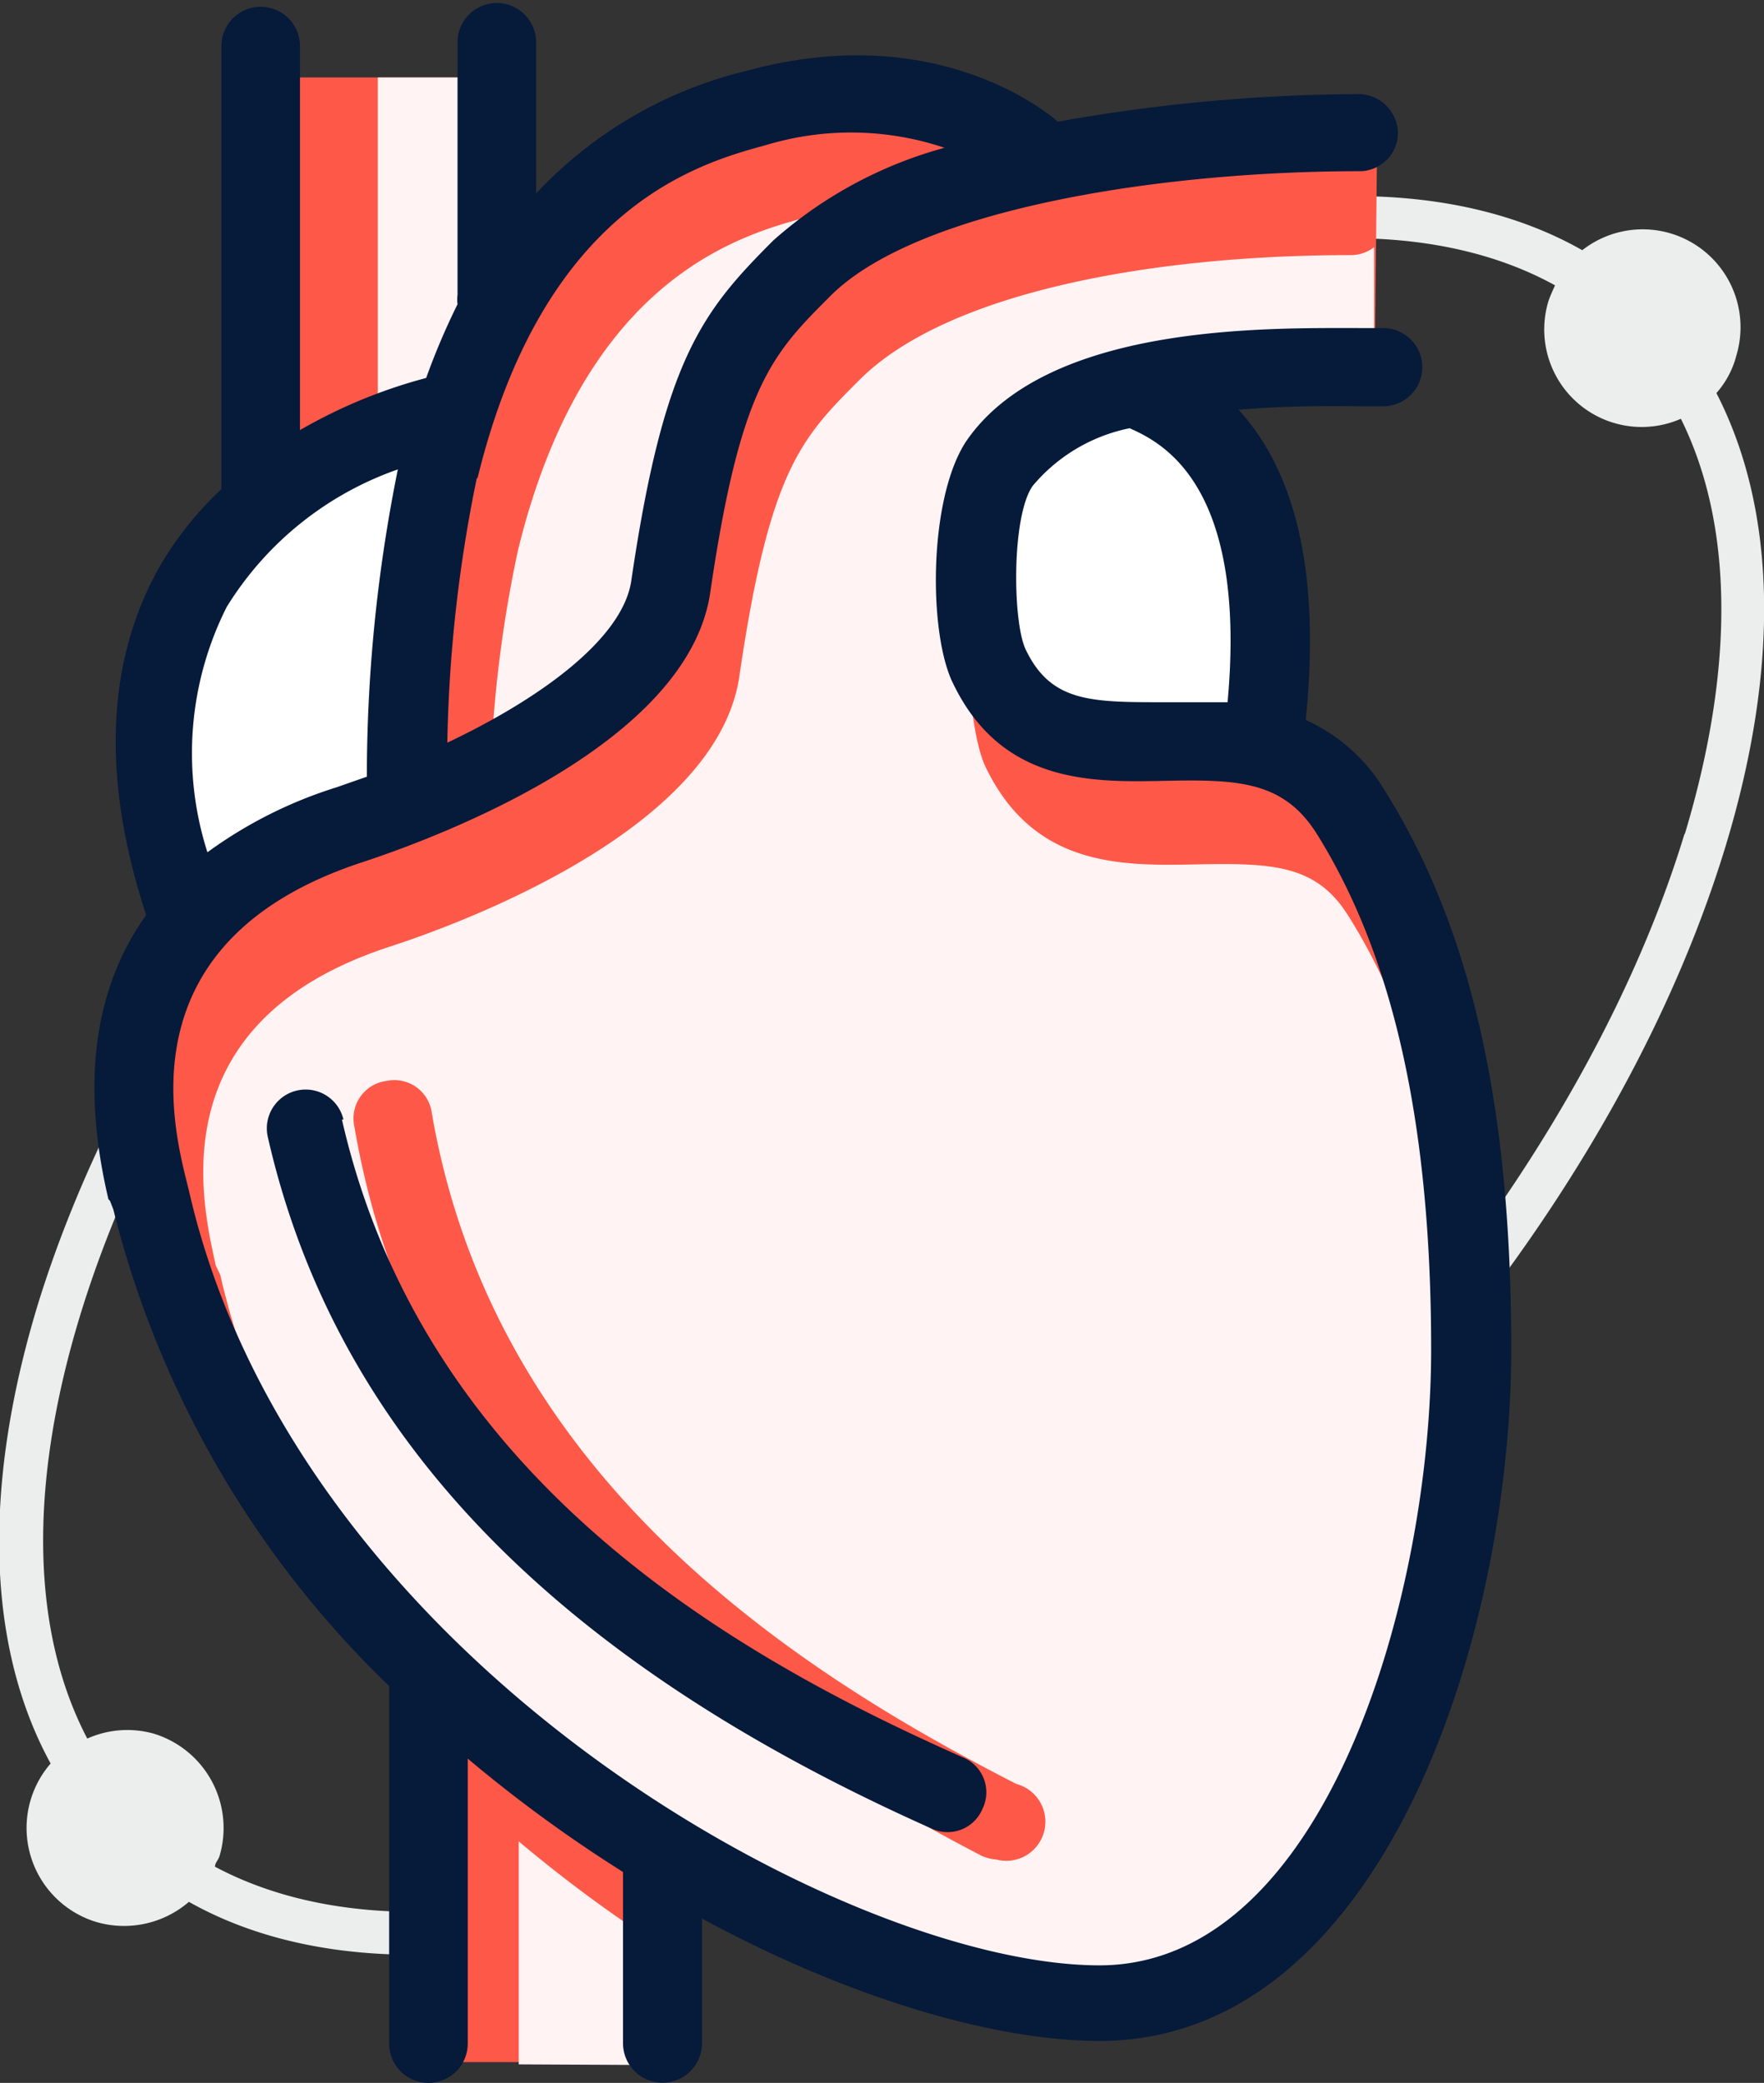 <svg xmlns="http://www.w3.org/2000/svg" xmlns:xlink="http://www.w3.org/1999/xlink" id="Layer_1" data-name="Layer 1" viewBox="0 0 46.69 55.11"><rect x="0" y="0" width="46.69" height="55.11" fill="#333333" stroke="none"/><defs><style>.cls-1{fill:none;}.cls-2{clip-path:url(#clip-path);}.cls-3{fill:#eceded;}.cls-4{fill:#fe5948;}.cls-5{fill:#fff3f3;}.cls-6{fill:#061a3a;}.cls-7{fill:#fff;}</style><clipPath id="clip-path" transform="translate(0 0)"><rect class="cls-1" width="46.69" height="55.11"></rect></clipPath></defs><title>7</title><g class="cls-2"><path class="cls-3" d="M45.43,10.4a2.39,2.39,0,0,0,.53-1,2.59,2.59,0,0,0-4.08-2.78C35,2.71,22.35,7,12.12,17.15,6.75,22.48,2.81,28.65,1,34.52c-1.48,4.87-1.34,9.07.34,12.14a2.6,2.6,0,0,0,1.2,4.19A2.63,2.63,0,0,0,5,50.32c3,1.69,7.18,1.86,12,.45,5.92-1.73,12.17-5.65,17.59-11s9.29-11.5,11.08-17.37c1.45-4.77,1.35-8.91-.24-12m-.84,11.65C42.86,27.74,39,33.74,33.79,38.94S22.43,48,16.69,49.69c-4.44,1.3-8.24,1.17-11-.3,0-.1.09-.18.12-.28a2.61,2.61,0,0,0-1.74-3.24A2.59,2.59,0,0,0,2.31,46C.84,43.19.74,39.35,2.11,34.84,3.84,29.15,7.68,23.15,12.91,18,22.72,8.19,34.72,4,41.16,7.55c-.06.13-.12.26-.17.4a2.58,2.58,0,0,0,3.5,3.13c1.38,2.78,1.44,6.56.1,11" transform="translate(0 0)"></path><path class="cls-4" d="M12.77,2.05h-6L7,13.22s-3.69,1.86-2.11,11c0,0-5.59,6.17,6.4,20.26l.09,10.08,6.2,0,.24-5.38S25.27,54,29.71,52.89s7.21-3.61,8.38-11.41.19-18.15-2.7-20.52c0,0-1.71-1.25-2-2.38,0,0,1-5.14-2.36-7.71a11.11,11.11,0,0,1,5.36-1.3l.06-5.89-9.33.55s-6-4.59-14.35,2.92Z" transform="translate(0 0)"></path><path class="cls-5" d="M17.84,54.64V51.72a36.85,36.85,0,0,1-4.11-3v5.9Z" transform="translate(0 0)"></path><path class="cls-5" d="M13.94,8.88a1,1,0,0,1,0-.25V2.05H10V11.2c1.32-.77,2.34-.18,3.1-.38a18.56,18.56,0,0,1,.82-1.94" transform="translate(0 0)"></path><path class="cls-5" d="M17.74,17.11c.16-.19.13-.32.16-.55.77-5.27.93-6.64,2.73-8.45C21.73,7,22,6,23.84,5.42c-1.07-.38-.42-.24-2.5.33-1.76.48-5.87,1.61-7.63,8.81A33.61,33.61,0,0,0,13,20c0,.52,3.67-1.58,4.74-2.84" transform="translate(0 0)"></path><path class="cls-5" d="M5.83,33.73c1.33,5.81,5.2,10.65,9.63,14.15A22.75,22.75,0,0,0,29.74,52.6c6,0,9-8.12,9-14.68,0-6-1-10.44-3.06-13.7-.84-1.34-2-1.39-4-1.35s-4.31.08-5.59-2.57c-.63-1.31-.72-6.11.32-7.62,2.13-3.12,6.94-3,9.43-3h.53l0-3.14a1,1,0,0,1-.62.21c-5.31,0-10.7,1-13,3.3-1.54,1.54-2.38,2.38-3.18,7.84-.58,4-7.19,6.48-9.2,7.14-6.24,2-5,6.87-4.66,8.45Zm4.4-5.13a1,1,0,0,1,1.2.85c1.66,9.66,9.63,14.76,15.47,17.75a1,1,0,0,1-.53,2,1.13,1.13,0,0,1-.41-.11C16.17,44,10.74,37.74,9.38,29.81a1,1,0,0,1,.85-1.21" transform="translate(0 0)"></path><path class="cls-6" d="M9.09,29.62a1,1,0,1,0-2,.47c1.79,7.85,7.56,13.84,17.61,18.31A1,1,0,0,0,26,47.87a1,1,0,0,0-.53-1.38c-6-2.66-14.24-7.31-16.42-16.87" transform="translate(0 0)"></path><path class="cls-7" d="M29.74,10.51s-5.15-.12-3.61,5.59,7.26,3.56,7.26,3.56,1.41-9.21-3.65-9.15" transform="translate(0 0)"></path><path class="cls-7" d="M11.33,11.31s-8.28.59-6.71,12.2L10.86,21Z" transform="translate(0 0)"></path><path class="cls-6" d="M2.91,31.77,3,32A26.36,26.36,0,0,0,10.3,44.61v9.46a1,1,0,0,0,2.08,0V46.53a36.85,36.85,0,0,0,4.11,3v4.53a1,1,0,0,0,2.09,0V50.76C22.5,52.89,26.36,54,29.1,54,36.59,54,40,43.31,40,35.69c0-6.45-1.07-11.16-3.37-14.81a4.67,4.67,0,0,0-2.07-1.83c.38-3.73-.2-6.49-1.78-8.21,1.34-.11,2.58-.1,3.27-.09h.56a1,1,0,0,0,0-2.07H36c-2.49,0-8.3-.12-10.43,3-1,1.52-1,5.1-.34,6.41,1.28,2.65,3.67,2.61,5.59,2.57s3.12,0,4,1.35c2.06,3.26,3.06,7.74,3.06,13.7C37.88,42.25,35.09,52,29.1,52,22.43,52,7.85,44,5,31.5l-.06-.24c-.39-1.58-1.58-6.41,4.66-8.45,2-.66,8.62-3.12,9.2-7.14.8-5.46,1.64-6.3,3.18-7.84,2.28-2.28,8.67-3.3,14-3.3a1,1,0,0,0,.62-.21A1,1,0,0,0,37,3.49a1.05,1.05,0,0,0-1-1,45.93,45.93,0,0,0-8,.73c-.23-.2-3.2-2.72-8.22-1.35a11.2,11.2,0,0,0-5.59,3.25v-4a1,1,0,1,0-2.08,0V7.8a1,1,0,0,0,0,.25A18.56,18.56,0,0,0,11.28,10a13.65,13.65,0,0,0-3.34,1.38V1.22a1,1,0,1,0-2.08,0V12.94A9.15,9.15,0,0,0,4.22,15c-1.42,2.52-1.53,5.63-.35,9.21-1.23,1.72-1.8,4.13-1,7.52M32.49,18.58c-.58,0-1.14,0-1.67,0-1.95,0-3,0-3.67-1.39-.35-.73-.38-3.52.18-4.33a4.51,4.51,0,0,1,2.57-1.53c.82.37,3.13,1.45,2.59,7.27M12.64,12.65c1.76-7.2,5.87-8.33,7.63-8.81A7.79,7.79,0,0,1,25,3.91a11.3,11.3,0,0,0-4.53,2.45c-1.88,1.88-2.9,3.14-3.76,9-.22,1.52-2.36,3.1-4.87,4.29a37.75,37.75,0,0,1,.78-7M6,16.06a8.69,8.69,0,0,1,4.53-3.64,41,41,0,0,0-.82,8.13l-.8.28a11.7,11.7,0,0,0-3.42,1.72A8.6,8.6,0,0,1,6,16.06" transform="translate(0 0)"></path></g></svg>